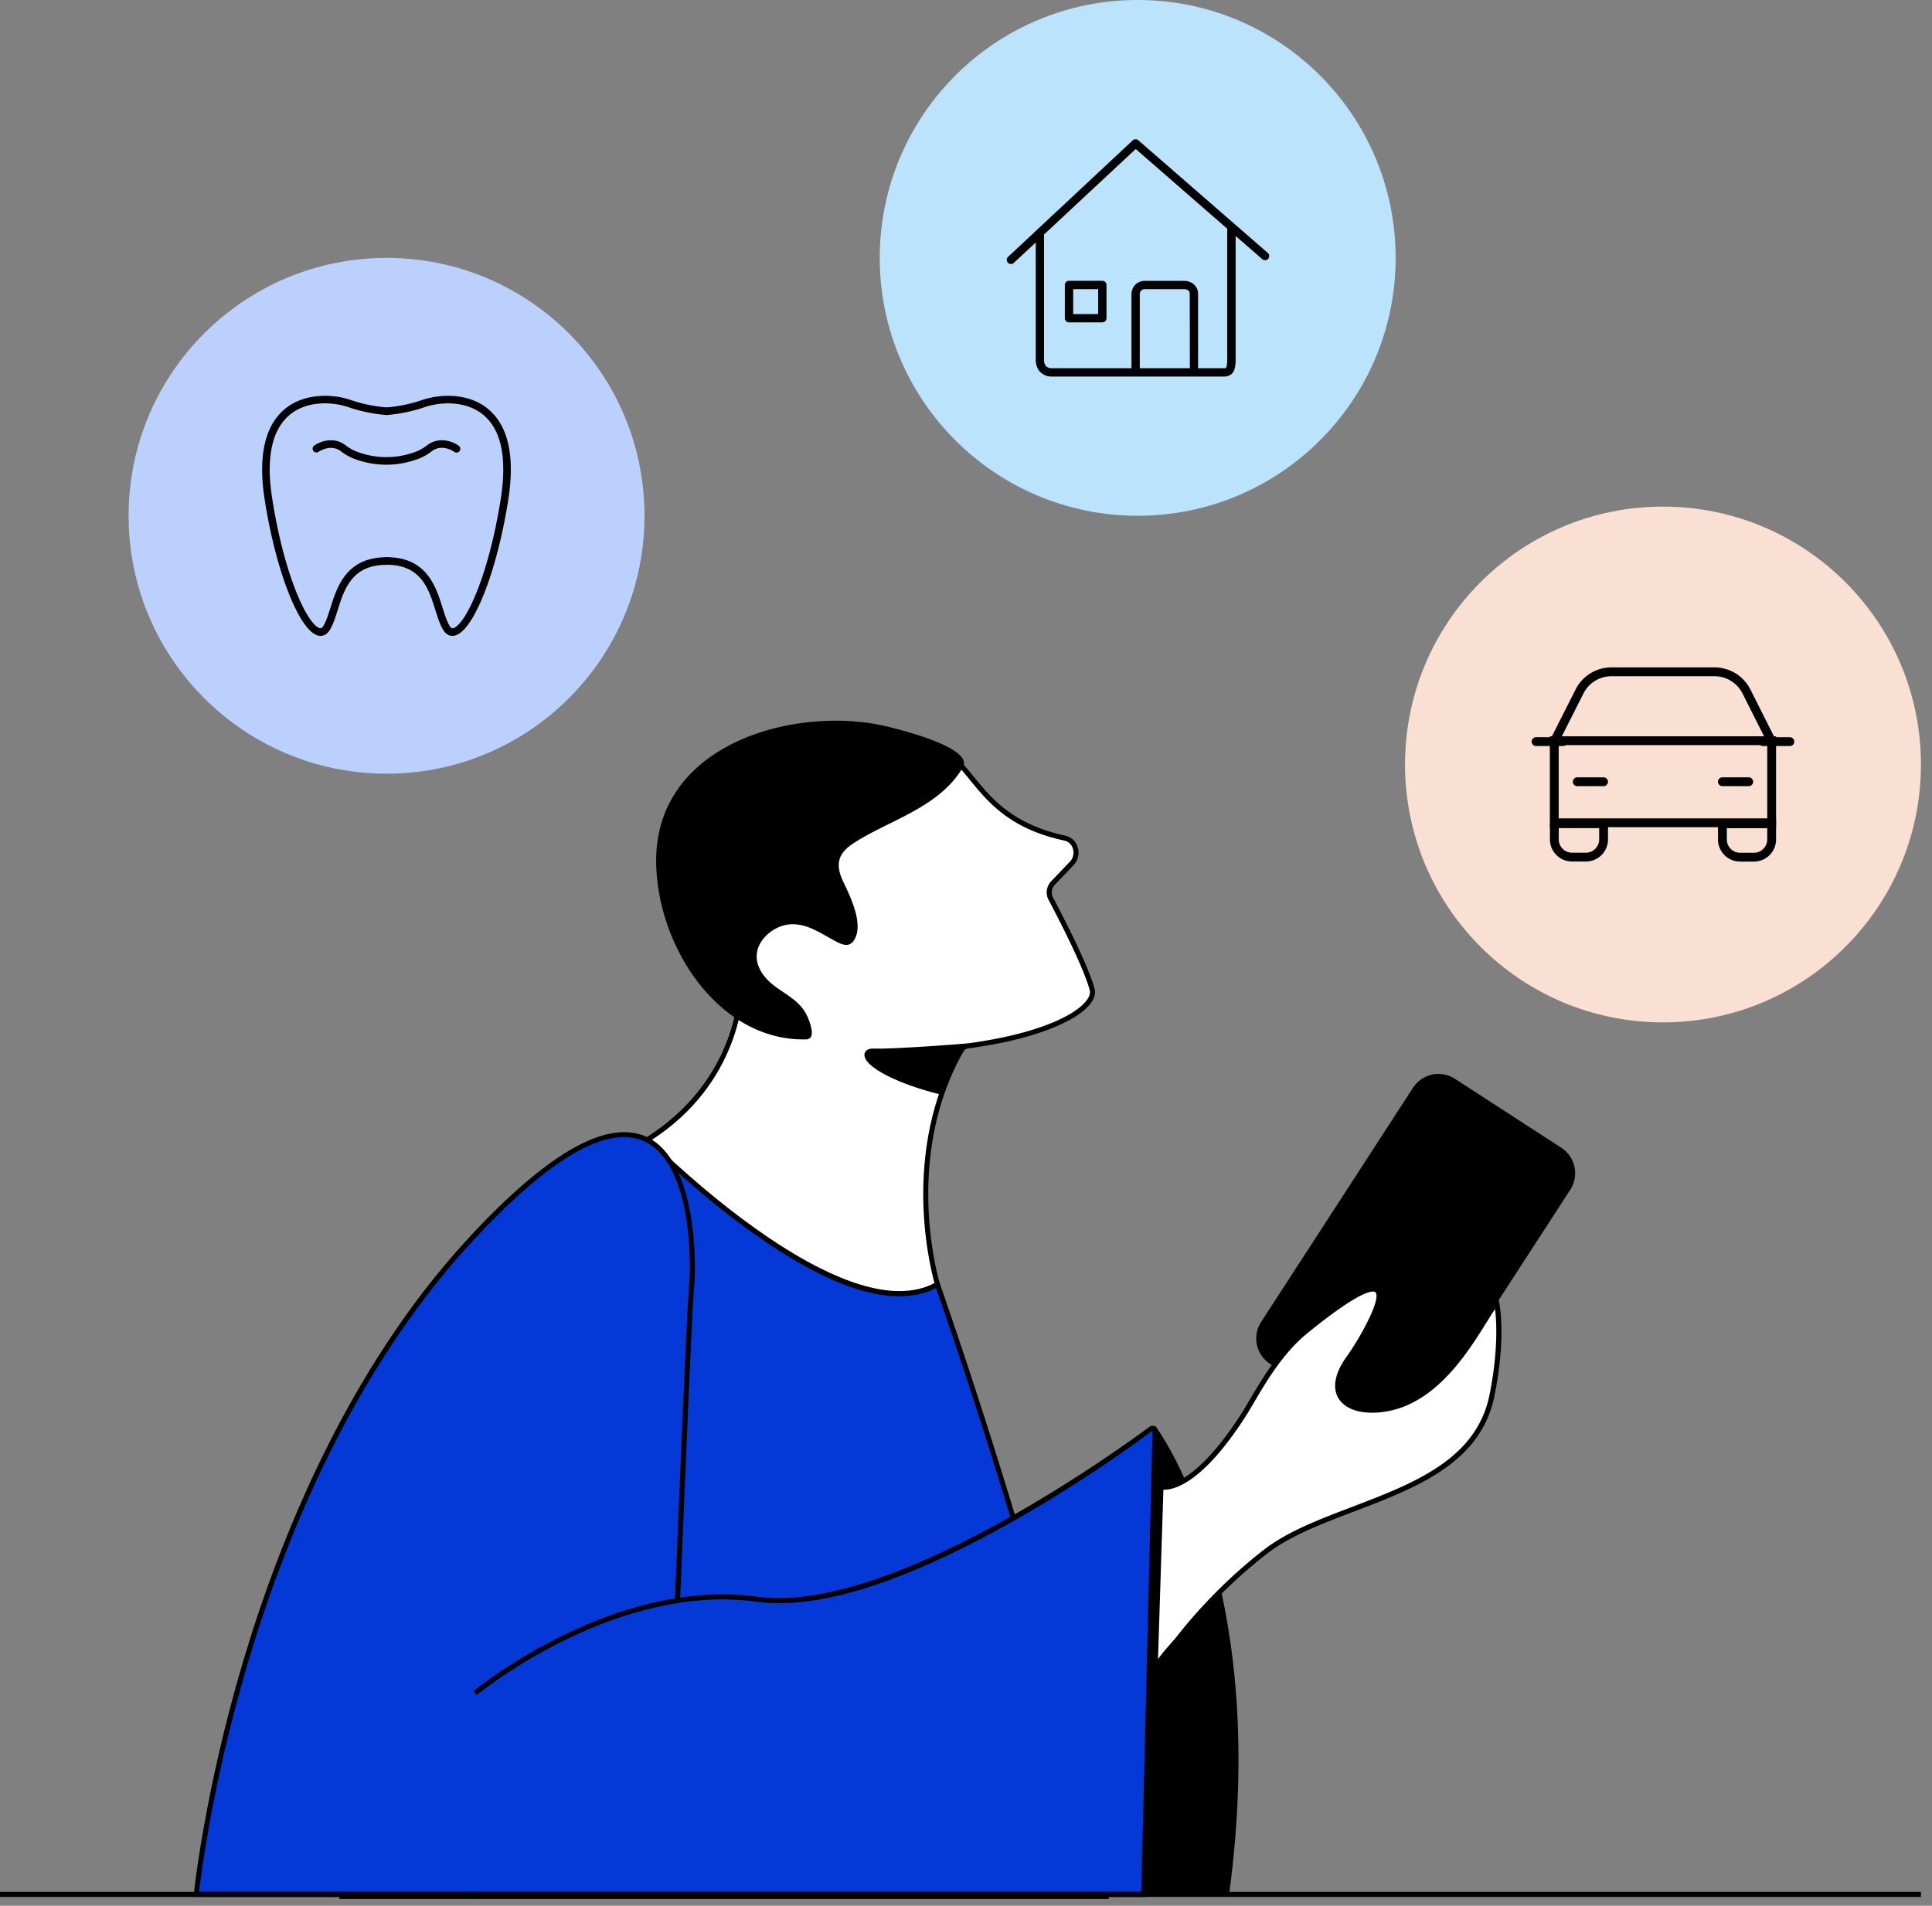 <?xml version="1.0" encoding="UTF-8"?>
<svg xmlns="http://www.w3.org/2000/svg" fill="none" width="150" height="148" viewBox="0 0 150 148">
  <rect x="0" y="0" width="150" height="148" fill="#808080" stroke="none"/>
  <path fill="#fff" d="M72.786 99.75s-3.354-10.679 2.687-19.542c0 0-11.101-.157-17.893-4.903 0 0 .747 8.15-7.35 13.223 0 0 14.77 15.715 22.556 11.221Z"></path>
  <path fill="#000" d="M69.558 100.763c-2.922 0-6.572-1.556-10.905-4.653-4.515-3.226-8.157-7.017-8.557-7.439l.123-.127-.092-.18c4.125-2.586 5.878-5.99 6.622-8.39.808-2.606.637-4.628.635-4.65l-.037-.42.345.242c6.665 4.656 17.674 4.866 17.784 4.868l.365.005-.206.303C69.719 89 72.94 99.588 72.972 99.694l.047.149-.135.078c-.975.563-2.085.844-3.327.844v-.002ZM50.54 88.565c1.679 1.734 14.847 14.969 22.016 11.09-.373-1.336-2.814-11.058 2.56-19.26-1.93-.08-11.235-.66-17.325-4.708.02 1.698-.365 8.44-7.251 12.88v-.002Z"></path>
  <path fill="#0439D7" d="M50.23 88.526s15.103 15.387 22.556 11.223c0 0 10.271 28.973 13.088 47.528H26.563s4.758-49.742 23.667-58.75Z"></path>
  <path fill="#000" d="M86.1 147.473H26.346l.02-.216c.011-.123 1.231-12.605 4.748-26.027 2.067-7.889 4.51-14.555 7.265-19.814 3.454-6.596 7.412-10.993 11.764-13.066l.125-.06.098.1c.132.134 11.76 11.877 19.47 11.877 1.034 0 1.996-.21 2.85-.688l.203-.114.078.22c.102.29 10.311 29.202 13.098 47.562l.033.226h.002Zm-59.32-.392h58.865c-2.7-17.494-12.03-44.374-12.968-47.051-3.164 1.598-7.899.196-14.077-4.17-4.248-3.001-7.78-6.469-8.41-7.096-4.225 2.061-8.079 6.376-11.46 12.831-2.74 5.233-5.174 11.87-7.234 19.729-3.256 12.427-4.538 24.046-4.717 25.757Z"></path>
  <path fill="#fff" d="M57.724 79.028s-8.57-9.797-3.334-16.976c5.237-7.178 17.003-5.16 19.357-3.407 2.116 1.57 3.034 5.186 8.928 6.443.853.183 1.16 1.305.537 1.962l-1.457 1.528c-.312.327-.38.818-.169 1.218.802 1.512 2.717 5.219 3.207 7.043.45 1.67-4.62 4.482-14.6 4.772"></path>
  <path fill="#000" d="m70.199 81.806-.012-.392c8.01-.233 12.969-2.1 14.185-3.736.216-.293.294-.557.231-.789-.486-1.806-2.393-5.498-3.191-7.002a1.249 1.249 0 0 1 .2-1.445l1.457-1.528c.251-.265.34-.65.23-1.005a.894.894 0 0 0-.665-.63c-4.233-.901-5.949-3.014-7.33-4.71-.576-.708-1.073-1.32-1.675-1.766-2.075-1.545-7.516-1.863-10.505-1.41-2.61.395-6.217 1.544-8.575 4.776-5.084 6.969 3.239 16.634 3.323 16.73l-.296.26c-.022-.026-2.18-2.511-3.662-5.845-1.977-4.447-1.867-8.381.317-11.376 1.93-2.644 4.984-4.35 8.834-4.933 4.714-.714 9.378.425 10.8 1.485.641.474 1.177 1.133 1.743 1.832 1.342 1.65 3.011 3.703 7.108 4.575.455.099.814.434.958.899.15.49.029 1.023-.32 1.39l-1.457 1.528a.856.856 0 0 0-.138.99c.804 1.515 2.727 5.24 3.223 7.085.094.35-.008.738-.296 1.124-.683.916-2.327 1.803-4.63 2.495-2.684.806-6.093 1.29-9.857 1.4v-.002Z"></path>
  <path fill="#000" d="M55.858 78.083c1.863 1.67 4.16 2.697 6.73 2.636.876-.021.215-1.555.015-1.943-.549-1.061-1.569-1.524-2.467-2.203-.785-.588-1.499-1.504-1.373-2.524.14-1.177 1.33-2.087 2.373-2.242 1.347-.196 2.44.588 3.57 1.198.522.283 1.155.66 1.58.04.838-1.215-.294-3.472-.823-4.586-.25-.526-.443-1.132-.286-1.7.145-.532.57-.924 1.011-1.22 2.76-1.837 6.699-2.768 8.564-5.94.898-1.524-4.904-2.928-5.621-3.116-6.95-1.816-18.474 1.059-18.182 10.719.12 4.032 1.973 8.251 4.91 10.881ZM109.704 84.478l-11.79 18.183a2.357 2.357 0 0 0 .695 3.26l8.255 5.353a2.357 2.357 0 0 0 3.26-.696l11.791-18.183a2.358 2.358 0 0 0-.696-3.26l-8.255-5.353a2.357 2.357 0 0 0-3.26.696Z"></path>
  <path fill="#0439D7" d="M15.242 147.12s3.093-31.099 21.206-50.76c18.114-19.66 17.456 1.766 17.23 3.756-.225 1.991-1.988 47.004-1.988 47.004H15.242Z"></path>
  <path fill="#000" d="M51.877 147.316H15.025l.022-.216c.008-.078.81-7.91 3.819-18.044 2.777-9.356 8.057-22.646 17.438-32.83 6.147-6.67 10.817-9.343 13.883-7.943 3.932 1.797 3.905 9.937 3.687 11.855-.222 1.961-1.97 46.539-1.987 46.99l-.008.188h-.002Zm-36.416-.392H51.5c.14-3.591 1.763-44.899 1.983-46.829.212-1.864.259-9.754-3.462-11.455-2.893-1.32-7.412 1.32-13.431 7.854-9.329 10.126-14.585 23.353-17.35 32.666-2.721 9.165-3.633 16.438-3.782 17.764h.002Z"></path>
  <path fill="#0439D7" d="M36.889 131.483s10.603-8.826 21.869-7.29c10.438 1.432 28.08-11.356 30.618-13.243a.194.194 0 0 1 .27.065.236.236 0 0 1 .029.09l-.875 36.014H36.889"></path>
  <path fill="#000" d="M88.993 147.316H36.889v-.392h51.72l.87-35.822c-1.375 1.039-6.374 4.662-12.356 7.888-7.77 4.192-13.958 6.008-18.392 5.4-11.049-1.507-21.612 7.159-21.716 7.247l-.251-.302c.106-.088 10.799-8.861 22.02-7.334 10.426 1.432 28.453-11.703 30.475-13.205a.392.392 0 0 1 .612.3l-.878 36.222v-.002Z"></path>
  <path fill="#000" d="M89.683 110.719s9.058 11.835 5.745 36.401h-6.627l.882-36.401Z"></path>
  <path fill="#fff" d="M90.137 115.466s2.34.775 6.415-5.588c.944-1.471 2.436-4.536 4.804-6.472 4.748-3.866 6.743-4.456 5.199-1.102a21.441 21.441 0 0 1-1.796 3.103c-2.158 2.926-.173 4.621 3.049 3.975 4.747-.949 7.346-7.084 8.395-8.188 0 0 .561 2.549-.363 7.159-1.569 7.845-12.356 8.121-17.577 12.144a38.528 38.528 0 0 0-4.512 4.119 36.39 36.39 0 0 0-2.228 2.591c-.423.543-1.82 1.922-1.841 2.615l.455-14.356Z"></path>
  <path fill="#000" d="m89.879 129.827-.393-.011.463-14.618.247.082c.05.014 2.307.559 6.192-5.508.189-.294.396-.645.636-1.055.967-1.643 2.29-3.895 4.209-5.464 4.344-3.536 5.386-3.525 5.794-3.211.396.306.304 1.051-.291 2.342a21.244 21.244 0 0 1-1.814 3.132c-.863 1.171-1.09 2.201-.645 2.903.51.802 1.849 1.097 3.495.769 3.583-.716 5.912-4.452 7.302-6.684.412-.661.736-1.181.989-1.448l.255-.268.078.36c.024.106.559 2.642-.363 7.24-1.047 5.235-6.05 7.143-10.889 8.989-2.56.976-4.976 1.896-6.761 3.273a38.378 38.378 0 0 0-4.487 4.097 36.193 36.193 0 0 0-2.217 2.578 13.91 13.91 0 0 1-.435.51c-.504.572-1.35 1.529-1.363 1.988l-.002.004Zm.447-14.137-.418 13.161c.267-.385.635-.814 1.04-1.273.174-.198.325-.369.421-.493a37.09 37.09 0 0 1 2.24-2.604 38.747 38.747 0 0 1 4.533-4.139c1.83-1.41 4.274-2.342 6.861-3.328 4.738-1.807 9.64-3.676 10.644-8.699.69-3.442.541-5.741.429-6.647-.188.267-.411.628-.672 1.046-1.424 2.285-3.809 6.111-7.557 6.86-1.809.363-3.303 0-3.904-.943-.539-.849-.305-2.036.658-3.342a21.259 21.259 0 0 0 1.777-3.07c.686-1.49.484-1.806.406-1.865-.165-.127-1.034-.273-5.306 3.205-1.863 1.524-3.166 3.74-4.119 5.358-.243.412-.45.769-.643 1.067-3.41 5.325-5.664 5.739-6.392 5.706h.002ZM149.142 146.923H0v.392h149.142v-.392Z"></path>
  <path fill="#BBD0FC" d="M30.012 60.084c11.06 0 20.027-8.967 20.027-20.027 0-11.061-8.966-20.028-20.027-20.028-11.061 0-20.028 8.967-20.028 20.028 0 11.06 8.967 20.027 20.028 20.027Z"></path>
  <path fill="#000" d="M35.13 49.381c-.205 0-.475-.08-.697-.427-.267-.418-.445-.981-.632-1.577-.517-1.65-1.104-3.519-3.793-3.519a.294.294 0 1 1 0-.588c3.119 0 3.833 2.27 4.354 3.93.175.56.342 1.085.565 1.436.114.178.2.16.245.15.899-.187 2.735-3.873 3.705-10.04.497-3.15.05-5.338-1.327-6.505-1.432-1.214-3.494-.98-4.486-.651-.977.341-1.999.557-3.032.641a.295.295 0 0 1-.05-.586 11.67 11.67 0 0 0 2.892-.612c1.114-.369 3.426-.624 5.056.759 1.546 1.31 2.06 3.681 1.528 7.047-.88 5.596-2.71 10.22-4.166 10.525a.8.8 0 0 1-.165.017h.002Z"></path>
  <path fill="#000" d="M24.886 49.38a.801.801 0 0 1-.165-.017c-1.455-.306-3.285-4.929-4.166-10.525-.53-3.365-.015-5.737 1.53-7.047 1.63-1.383 3.942-1.128 5.053-.76.937.327 1.91.533 2.896.613a.293.293 0 0 1 .27.318.293.293 0 0 1-.319.268 12.197 12.197 0 0 1-3.038-.643c-.988-.327-3.052-.56-4.481.653-1.377 1.17-1.824 3.358-1.328 6.506.97 6.169 2.808 9.852 3.705 10.04.045.01.131.028.245-.15.224-.35.39-.876.567-1.433.523-1.657 1.241-3.928 4.364-3.928a.294.294 0 1 1 0 .588c-2.691 0-3.281 1.87-3.801 3.519-.189.594-.365 1.155-.632 1.571-.221.347-.494.428-.696.428h-.004Z"></path>
  <path fill="#000" d="M29.998 36.089c-.755 0-1.51-.122-2.228-.365a4.031 4.031 0 0 1-1.24-.632c-.837-.692-1.796-.004-1.806.002a.295.295 0 0 1-.347-.476c.461-.338 1.58-.767 2.518.011a3.43 3.43 0 0 0 1.056.534c1.322.45 2.77.45 4.083.002.395-.12.754-.302 1.075-.545.936-.771 2.052-.34 2.509-.002a.294.294 0 0 1-.348.474c-.039-.03-.972-.688-1.796-.01a3.992 3.992 0 0 1-1.26.644 6.91 6.91 0 0 1-2.214.363h-.002ZM75.067 81.236s-5.737.457-7.212.393c-1.408-.069-.196 1.843 5.05 3.138 0-.014 1.287-3.395 2.162-3.53Z"></path>
  <path fill="#000" d="m73.101 85.018-.243-.061c-2.938-.726-5.888-2.087-5.737-3.113.02-.133.13-.441.743-.412 1.446.065 7.13-.386 7.187-.392l.045.39c-.604.094-1.719 2.58-1.995 3.37v.218Zm-5.317-3.195c-.183 0-.27.043-.277.078-.041.28 1.128 1.583 5.268 2.632.218-.616.918-2.251 1.622-3.048-1.57.12-5.372.392-6.553.34h-.06v-.002Z"></path>
  <path fill="#BBE3FC" d="M88.33 40.055c11.061 0 20.028-8.967 20.028-20.028C108.358 8.967 99.391 0 88.33 0 77.27 0 68.303 8.967 68.303 20.027c0 11.061 8.966 20.028 20.027 20.028Z"></path>
  <path fill="#000" fill-rule="evenodd" d="M82.998 21.807a.324.324 0 0 0-.324.323v2.583c0 .179.145.324.323.324h2.585a.325.325 0 0 0 .326-.322V22.13a.324.324 0 0 0-.323-.323h-2.587Zm.323 2.587v-1.94h1.94v1.94h-1.94Z" clip-rule="evenodd"></path>
  <path fill="#000" fill-rule="evenodd" d="M88.382 10.896a.324.324 0 0 0-.432 0l-9.691 9.057a.323.323 0 0 0 .004.457c.12.118.31.124.437.016l1.716-1.596v9.12c-.007.302.085.598.263.843.251.308.636.475 1.032.45h13.276a.878.878 0 0 0 .651-.216c.22-.22.297-.589.297-1.077v-9.624l2.05 1.784a.323.323 0 1 0 .45-.463l-.025-.023-10.028-8.728Zm6.9 6.865-7.105-6.188-7.153 6.668h.034v9.709a.733.733 0 0 0 .127.449.6.6 0 0 0 .52.196h6.141v-5.747a1.09 1.09 0 0 1 .218-.643c.206-.263.527-.41.86-.392h3.017c.234 0 .461.068.656.196.274.19.433.508.421.841v5.747h1.94c.196 0 .196-.014.216-.025.02-.012.108-.145.108-.62V17.76ZM92.38 28.595h-3.888v-5.747a.455.455 0 0 1 .085-.253.394.394 0 0 1 .347-.14h3.016a.54.54 0 0 1 .289.085c.1.07.155.187.143.308l.008 5.747Z" clip-rule="evenodd"></path>
  <path fill="#F9E0D2" d="M129.113 79.398c11.061 0 20.028-8.967 20.028-20.028 0-11.06-8.967-20.027-20.028-20.027-11.06 0-20.027 8.966-20.027 20.027 0 11.061 8.967 20.028 20.027 20.028Z"></path>
  <path fill="#000" d="M124.5 61.053h-2.043a.343.343 0 1 1 0-.687h2.043c.191 0 .343.153.343.343 0 .19-.152.344-.343.344ZM135.77 61.053h-2.042a.342.342 0 0 1-.343-.344c0-.19.153-.343.343-.343h2.042a.342.342 0 1 1 0 .687ZM121.348 57.938h-2.087a.342.342 0 0 1-.343-.343c0-.19.153-.343.343-.343h2.087a.342.342 0 1 1 0 .686ZM138.965 57.938h-2.089a.342.342 0 0 1-.343-.343c0-.19.153-.343.343-.343h2.089a.342.342 0 1 1 0 .686ZM123.129 66.905h-1.077c-.947 0-1.716-.77-1.716-1.716v-1.22h.339v-.343h4.17v1.563c0 .946-.769 1.716-1.716 1.716Zm-2.107-2.593v.877c0 .569.463 1.03 1.03 1.03h1.077c.567 0 1.03-.461 1.03-1.03v-.876h-3.137ZM136.178 66.91h-1.077c-.947 0-1.716-.77-1.716-1.716v-1.563h4.509v1.563c0 .945-.769 1.716-1.716 1.716Zm-2.107-2.593v.877c0 .569.463 1.03 1.03 1.03h1.077a1.03 1.03 0 0 0 1.029-1.03v-.877h-3.136Z"></path>
  <path fill="#000" d="m137.247 57.75-1.952-3.883a2.44 2.44 0 0 0-2.189-1.351h-7.984a2.43 2.43 0 0 0-2.187 1.349l-1.962 3.883-.612-.31 1.962-3.883a3.114 3.114 0 0 1 2.799-1.726h7.984c1.193 0 2.266.663 2.801 1.728l1.952 3.883-.614.309.002.001Z"></path>
  <path fill="#000" d="M137.894 64.24H120.33v-7.06h17.564v7.06Zm-16.877-.686h16.191v-5.688h-16.191v5.688Z"></path>
</svg>
